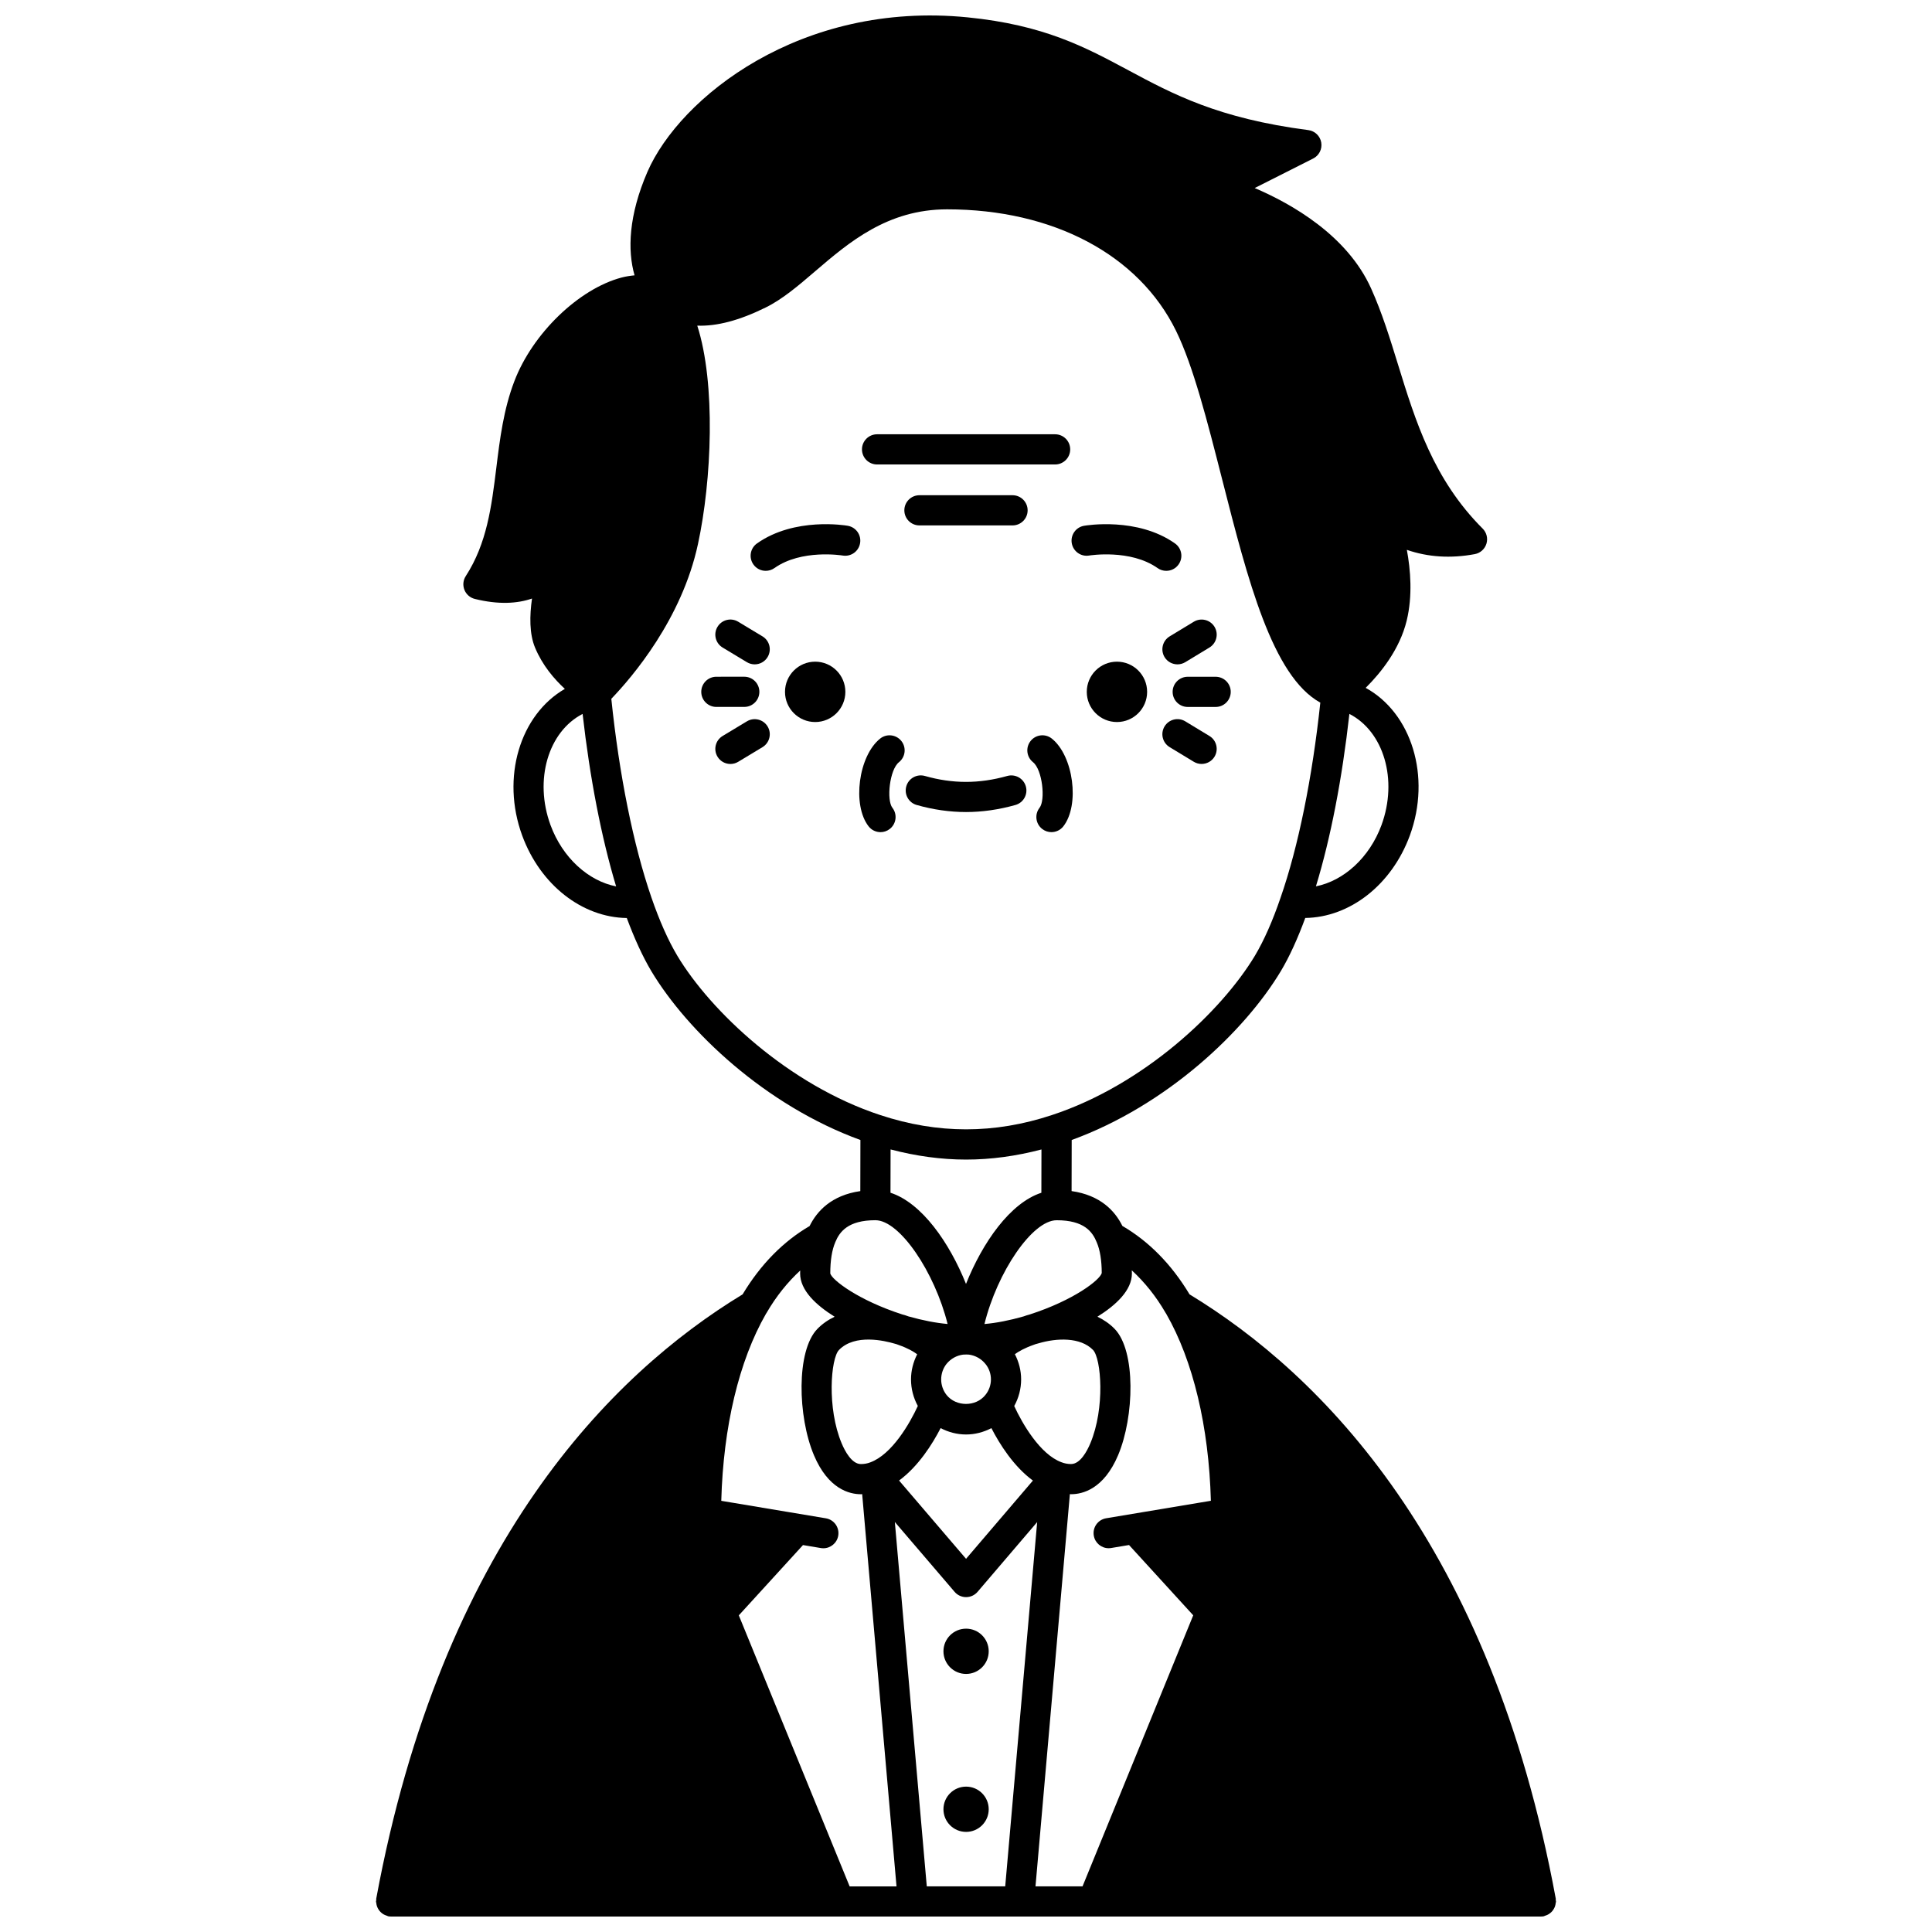 <?xml version="1.0" encoding="UTF-8"?>
<!-- Uploaded to: SVG Repo, www.svgrepo.com, Generator: SVG Repo Mixer Tools -->
<svg width="800px" height="800px" version="1.1" viewBox="144 144 512 512" xmlns="http://www.w3.org/2000/svg">
 <defs>
  <clipPath id="a">
   <path d="m243 148.09h314v503.81h-314z"/>
  </clipPath>
 </defs>
 <path d="m448 327.35c0 4.414-3.578 7.996-7.996 7.996-4.418 0-7.996-3.582-7.996-7.996 0-4.418 3.578-8 7.996-8 4.418 0 7.996 3.582 7.996 8"/>
 <path d="m406.02 581.61c0 3.312-2.684 6-5.996 6s-6-2.688-6-6 2.688-5.996 6-5.996 5.996 2.684 5.996 5.996"/>
 <path d="m406.02 623.47c0 3.312-2.684 6-5.996 6s-6-2.688-6-6 2.688-5.996 6-5.996 5.996 2.684 5.996 5.996"/>
 <path d="m368.03 327.35c0 4.414-3.582 7.996-7.996 7.996-4.418 0-8-3.582-8-7.996 0-4.418 3.582-8 8-8 4.414 0 7.996 3.582 7.996 8"/>
 <path d="m432.64 291.22c0.113-0.016 10.918-1.77 18.129 3.328 0.703 0.496 1.508 0.73 2.305 0.73 1.25 0 2.492-0.586 3.266-1.691 1.277-1.805 0.848-4.297-0.957-5.574-9.961-7.035-23.535-4.773-24.105-4.672-2.172 0.379-3.617 2.441-3.25 4.613 0.375 2.18 2.453 3.648 4.613 3.266z"/>
 <path d="m368.68 283.34c-0.57-0.105-14.102-2.363-24.066 4.672-1.805 1.277-2.234 3.769-0.957 5.574 0.777 1.105 2.016 1.691 3.266 1.691 0.797 0 1.598-0.238 2.305-0.73 7.168-5.07 17.852-3.363 18.078-3.328 2.199 0.371 4.242-1.078 4.621-3.25 0.387-2.18-1.074-4.25-3.246-4.629z"/>
 <g clip-path="url(#a)">
  <path d="m555.82 649.8c0.121-0.219 0.219-0.441 0.297-0.684 0.082-0.262 0.129-0.516 0.16-0.789 0.016-0.145 0.082-0.273 0.082-0.426 0-0.129-0.059-0.234-0.07-0.359-0.012-0.125 0.027-0.238 0.008-0.367-17.352-94.055-62.18-138.98-97.055-160.16-4.797-7.977-10.785-14.047-17.801-18.133-1.957-3.961-5.793-8.141-13.457-9.234l0.027-13.539c25.195-9.168 45.867-28.816 55.418-44.746 2.301-3.848 4.465-8.613 6.481-14.094 11.789-0.16 22.879-8.727 27.711-21.848 5.731-15.617 0.453-32.473-11.703-39.133 3.988-3.957 9.016-10.184 10.875-17.836 1.59-6.559 1.02-13.457 0.039-18.738 5.617 1.941 11.645 2.32 18.004 1.133 1.457-0.273 2.644-1.332 3.082-2.75 0.441-1.414 0.059-2.957-0.992-4.008-13.043-13.043-17.809-28.488-22.418-43.426-2.191-7.09-4.254-13.789-7.141-20.195-6.332-14.133-21.168-22.496-30.855-26.637l15.496-7.824c1.566-0.793 2.43-2.512 2.137-4.242-0.297-1.73-1.688-3.066-3.426-3.289-23.887-3.09-35.957-9.57-47.633-15.828-11.531-6.188-22.418-12.027-42.652-14.051-44.297-4.41-76.285 21.277-84.852 40.93-5.008 11.551-5.316 20.832-3.418 27.438-1.125 0.109-2.269 0.277-3.469 0.59-11.348 3.023-23.543 14.812-28.367 27.422-2.883 7.496-3.856 15.363-4.793 22.969-1.277 10.305-2.481 20.039-8.098 28.719-0.707 1.082-0.84 2.441-0.363 3.648 0.477 1.203 1.508 2.098 2.762 2.41 6.324 1.555 11.281 1.23 15.152-0.105-0.645 4.5-0.727 9.371 0.82 13.039 1.969 4.703 5.078 8.316 7.887 10.902-11.875 6.856-16.961 23.465-11.305 38.875 4.832 13.129 15.926 21.695 27.715 21.848 2.035 5.473 4.215 10.234 6.512 14.098 9.555 15.922 30.223 35.566 55.402 44.73l-0.027 13.543c-7.652 1.098-11.5 5.32-13.445 9.266-6.988 4.082-12.965 10.141-17.75 18.102-34.875 21.18-79.711 66.105-97.094 160.16-0.023 0.125 0.016 0.242 0.008 0.367-0.008 0.121-0.07 0.23-0.07 0.359 0 0.148 0.066 0.277 0.082 0.418 0.027 0.277 0.074 0.531 0.16 0.789 0.078 0.242 0.176 0.465 0.301 0.688 0.125 0.223 0.258 0.43 0.418 0.625 0.168 0.199 0.344 0.371 0.543 0.535 0.195 0.16 0.391 0.297 0.617 0.414 0.238 0.129 0.48 0.219 0.746 0.301 0.141 0.043 0.25 0.133 0.398 0.16 0.242 0.043 0.484 0.062 0.723 0.062h0.004 118.82 0.012 0.012 67.074 0.008 0.012 118.79 0.004c0.234 0 0.48-0.02 0.723-0.062 0.148-0.027 0.262-0.121 0.402-0.16 0.266-0.078 0.504-0.168 0.738-0.297 0.227-0.125 0.43-0.262 0.625-0.418 0.199-0.164 0.375-0.332 0.539-0.527 0.168-0.203 0.301-0.41 0.426-0.633zm-102.92-157.87c0.055 0.098 0.113 0.191 0.18 0.281 7.121 12.41 11.277 29.875 11.816 49.512l-27.754 4.633c-2.18 0.367-3.648 2.426-3.277 4.606 0.332 1.953 2.023 3.332 3.938 3.332 0.219 0 0.445-0.016 0.668-0.055l4.734-0.793 17.012 18.629-29.336 71.832h-12.465l9.113-103.95c0.109 0.004 0.207 0.027 0.316 0.027 3.023 0 8.664-1.344 12.465-10.344 4.309-10.215 4.734-27.664-0.918-33.473-1.301-1.336-2.848-2.402-4.562-3.231 4.941-3.078 9.137-7 9.137-11.453 0-0.293-0.023-0.547-0.031-0.832 3.34 3.082 6.371 6.793 8.965 11.277zm-52.883-40.629c6.582 0 13.281-0.922 19.98-2.68l-0.023 11.473c-8.277 2.691-15.586 13.18-19.973 24.16-4.41-10.988-11.734-21.477-20.012-24.164l0.023-11.477c6.715 1.758 13.422 2.688 20.004 2.688zm-5.156 62.395c-0.926-1.164-1.441-2.633-1.441-4.137 0-1.508 0.512-2.977 1.418-4.109 1.113-1.367 2.672-2.238 4.394-2.461l0.781-0.027c0.016 0 0.031-0.004 0.047-0.004 0.246 0.016 0.492 0.027 0.723 0.027 1.719 0.238 3.262 1.105 4.375 2.477 0.934 1.137 1.449 2.586 1.449 4.094 0 1.508-0.516 2.961-1.477 4.133-2.539 3.176-7.758 3.129-10.27 0.008zm-1.586 8.77c2.055 1.07 4.344 1.688 6.742 1.688 2.387 0 4.664-0.617 6.711-1.684 2.172 4.223 5.891 10.145 11.004 13.898l-17.719 20.734-17.75-20.746c5.125-3.766 8.844-9.676 11.012-13.891zm34.57 9.52c-0.875 0-1.707-0.152-2.543-0.477-5.668-2.074-10.395-10.258-12.523-14.898 1.188-2.141 1.832-4.57 1.832-7.059 0-2.352-0.602-4.637-1.656-6.676 0.926-0.691 2.547-1.629 4.941-2.469 0.332-0.129 0.688-0.266 1.332-0.414 4.766-1.414 11.066-1.699 14.43 1.754 2.18 2.238 3.238 15.398-0.719 24.777-0.859 2.043-2.664 5.461-5.094 5.461zm-46.785-31.914c0.359 0.074 0.715 0.215 1.168 0.387 2.32 0.812 3.918 1.746 4.836 2.438-1.047 2.051-1.637 4.332-1.637 6.66 0 2.469 0.633 4.891 1.805 7.035-2.125 4.641-6.863 12.848-12.598 14.949-0.773 0.301-1.602 0.449-2.481 0.449-2.426 0-4.234-3.418-5.09-5.457-3.957-9.379-2.902-22.543-0.723-24.777 4.231-4.352 12.113-2.445 14.719-1.684zm15.922 65.785c0.754 0.887 1.871 1.398 3.039 1.398 1.172 0 2.277-0.512 3.043-1.402l15.797-18.488-8.469 96.543h-20.785l-8.465-96.562zm37.668-92.621c0.871 2.019 1.312 4.797 1.324 8.125-0.453 1.832-7.418 7.227-19.113 10.996-0.57 0.148-1.125 0.324-1.582 0.5-3.731 1.066-7.246 1.754-10.387 2.023 3.371-13.676 12.625-27.484 19.121-27.504 7.328-0.004 9.516 3.086 10.637 5.859zm75.457-110.57c-3.188 8.652-10.023 14.766-17.371 16.223 3.914-12.84 6.934-28.445 8.867-45.695 9.07 4.644 12.926 17.41 8.504 29.473zm-220.21 0.004c-4.422-12.047-0.566-24.812 8.5-29.473 1.918 16.957 4.992 32.828 8.883 45.707-7.344-1.438-14.191-7.57-17.383-16.234zm33.594 34.602c-2.41-4.039-4.715-9.223-6.852-15.41-4.801-13.914-8.547-32.566-10.633-52.672 5.555-5.777 18.68-21.129 22.957-40.98 3.66-16.879 4.762-42.594-0.18-57.914 5.148 0.199 11.137-1.355 18.109-4.797 4.481-2.199 8.676-5.789 13.113-9.594 8.996-7.699 19.191-16.43 34.984-16.43 28.105 0 50.785 12.031 60.668 32.188 4.574 9.332 8.277 23.887 12.207 39.293 6.832 26.832 13.332 52.254 26.035 59.246-2.121 19.875-5.82 38.137-10.527 51.672-2.113 6.199-4.41 11.379-6.801 15.391-8.848 14.727-29.453 34.234-53.812 42.238-15.27 5.043-30.184 5.043-45.48 0-24.348-8-44.953-27.508-53.789-42.23zm52.504 70.098c6.461 0 15.719 13.805 19.129 27.5-3.059-0.266-6.566-0.938-10.387-2.016-0.609-0.227-1.215-0.434-1.633-0.516-11.676-3.773-18.629-9.156-19.07-10.855 0-3.445 0.441-6.227 1.34-8.316 1.113-2.695 3.324-5.797 10.621-5.797zm-19.926 13.32c-0.004 0.273-0.027 0.516-0.027 0.797 0 4.453 4.195 8.375 9.141 11.457-1.719 0.824-3.266 1.895-4.566 3.227-5.648 5.801-5.231 23.254-0.914 33.473 3.793 9 9.438 10.344 12.461 10.344 0.109 0 0.211-0.027 0.32-0.027l9.102 103.95h-12.422l-29.371-71.824 17.008-18.629 4.734 0.793c0.223 0.039 0.449 0.055 0.668 0.055 1.914 0 3.606-1.379 3.938-3.332 0.367-2.18-1.098-4.242-3.277-4.606l-27.719-4.633c0.535-19.633 4.695-37.102 11.82-49.516 0.066-0.09 0.125-0.184 0.18-0.281 2.586-4.469 5.602-8.168 8.926-11.242z"/>
 </g>
 <path d="m387.66 283.24h24.672c2.211 0 4-1.793 4-4 0-2.207-1.789-4-4-4h-24.672c-2.211 0-4 1.793-4 4 0 2.211 1.789 4 4 4z"/>
 <path d="m376.43 267.09h47.184c2.211 0 4-1.793 4-4 0-2.207-1.789-4-4-4h-47.184c-2.211 0-4 1.793-4 4 0.004 2.207 1.789 4 4 4z"/>
 <path d="m410.93 349.64c-7.488 2.106-14.492 2.082-21.816 0-2.133-0.605-4.34 0.625-4.938 2.75-0.605 2.125 0.629 4.336 2.75 4.938 4.371 1.242 8.77 1.871 13.086 1.871 4.269 0 8.672-0.629 13.078-1.867 2.129-0.598 3.367-2.809 2.766-4.93-0.59-2.117-2.812-3.359-4.926-2.762z"/>
 <path d="m379.8 363.68c1.742-1.359 2.051-3.875 0.691-5.613-1.594-2.043-0.754-10.098 1.742-12.078 1.727-1.375 2.012-3.891 0.637-5.617-1.375-1.723-3.887-2.016-5.617-0.641-5.75 4.578-7.469 17.625-3.062 23.262 0.789 1.008 1.965 1.535 3.156 1.535 0.855 0 1.723-0.277 2.453-0.848z"/>
 <path d="m417.12 340.37c-1.375 1.727-1.086 4.242 0.637 5.617 2.496 1.984 3.336 10.035 1.738 12.078-1.359 1.738-1.051 4.25 0.691 5.613 0.73 0.57 1.594 0.848 2.453 0.848 1.191 0 2.367-0.527 3.156-1.535 4.41-5.641 2.695-18.684-3.059-23.262-1.738-1.375-4.246-1.082-5.617 0.641z"/>
 <path d="m341.24 331.34c2.211 0 4-1.793 4-4s-1.789-4-4-4l-7.398 0.004c-2.211 0-4 1.793-4 4 0 2.207 1.789 4 4 4z"/>
 <path d="m341.94 335.16-6.434 3.879c-1.895 1.141-2.504 3.594-1.363 5.488 0.75 1.246 2.074 1.934 3.426 1.934 0.703 0 1.414-0.184 2.059-0.574l6.434-3.879c1.895-1.141 2.504-3.594 1.363-5.488-1.141-1.891-3.602-2.496-5.484-1.359z"/>
 <path d="m346.06 312.64-6.434-3.879c-1.891-1.141-4.348-0.535-5.484 1.359-1.141 1.891-0.531 4.348 1.363 5.488l6.434 3.879c0.645 0.387 1.355 0.574 2.059 0.574 1.355 0 2.68-0.688 3.426-1.934 1.141-1.895 0.531-4.352-1.363-5.488z"/>
 <path d="m458.76 323.35c-2.211 0-4 1.793-4 4 0 2.207 1.789 4 4 4h7.398c2.211 0 4-1.793 4-4 0-2.207-1.789-4-4-4z"/>
 <path d="m464.51 339.04-6.398-3.879c-1.891-1.152-4.348-0.543-5.492 1.344-1.145 1.891-0.539 4.348 1.348 5.492l6.398 3.879c0.648 0.395 1.363 0.578 2.07 0.578 1.352 0 2.672-0.684 3.422-1.922 1.141-1.895 0.539-4.352-1.348-5.492z"/>
 <path d="m452.62 318.14c0.75 1.238 2.074 1.922 3.422 1.922 0.707 0 1.418-0.188 2.07-0.578l6.398-3.879c1.887-1.145 2.492-3.602 1.348-5.492-1.148-1.887-3.602-2.488-5.492-1.344l-6.398 3.879c-1.887 1.148-2.488 3.602-1.348 5.492z"/>
</svg>
